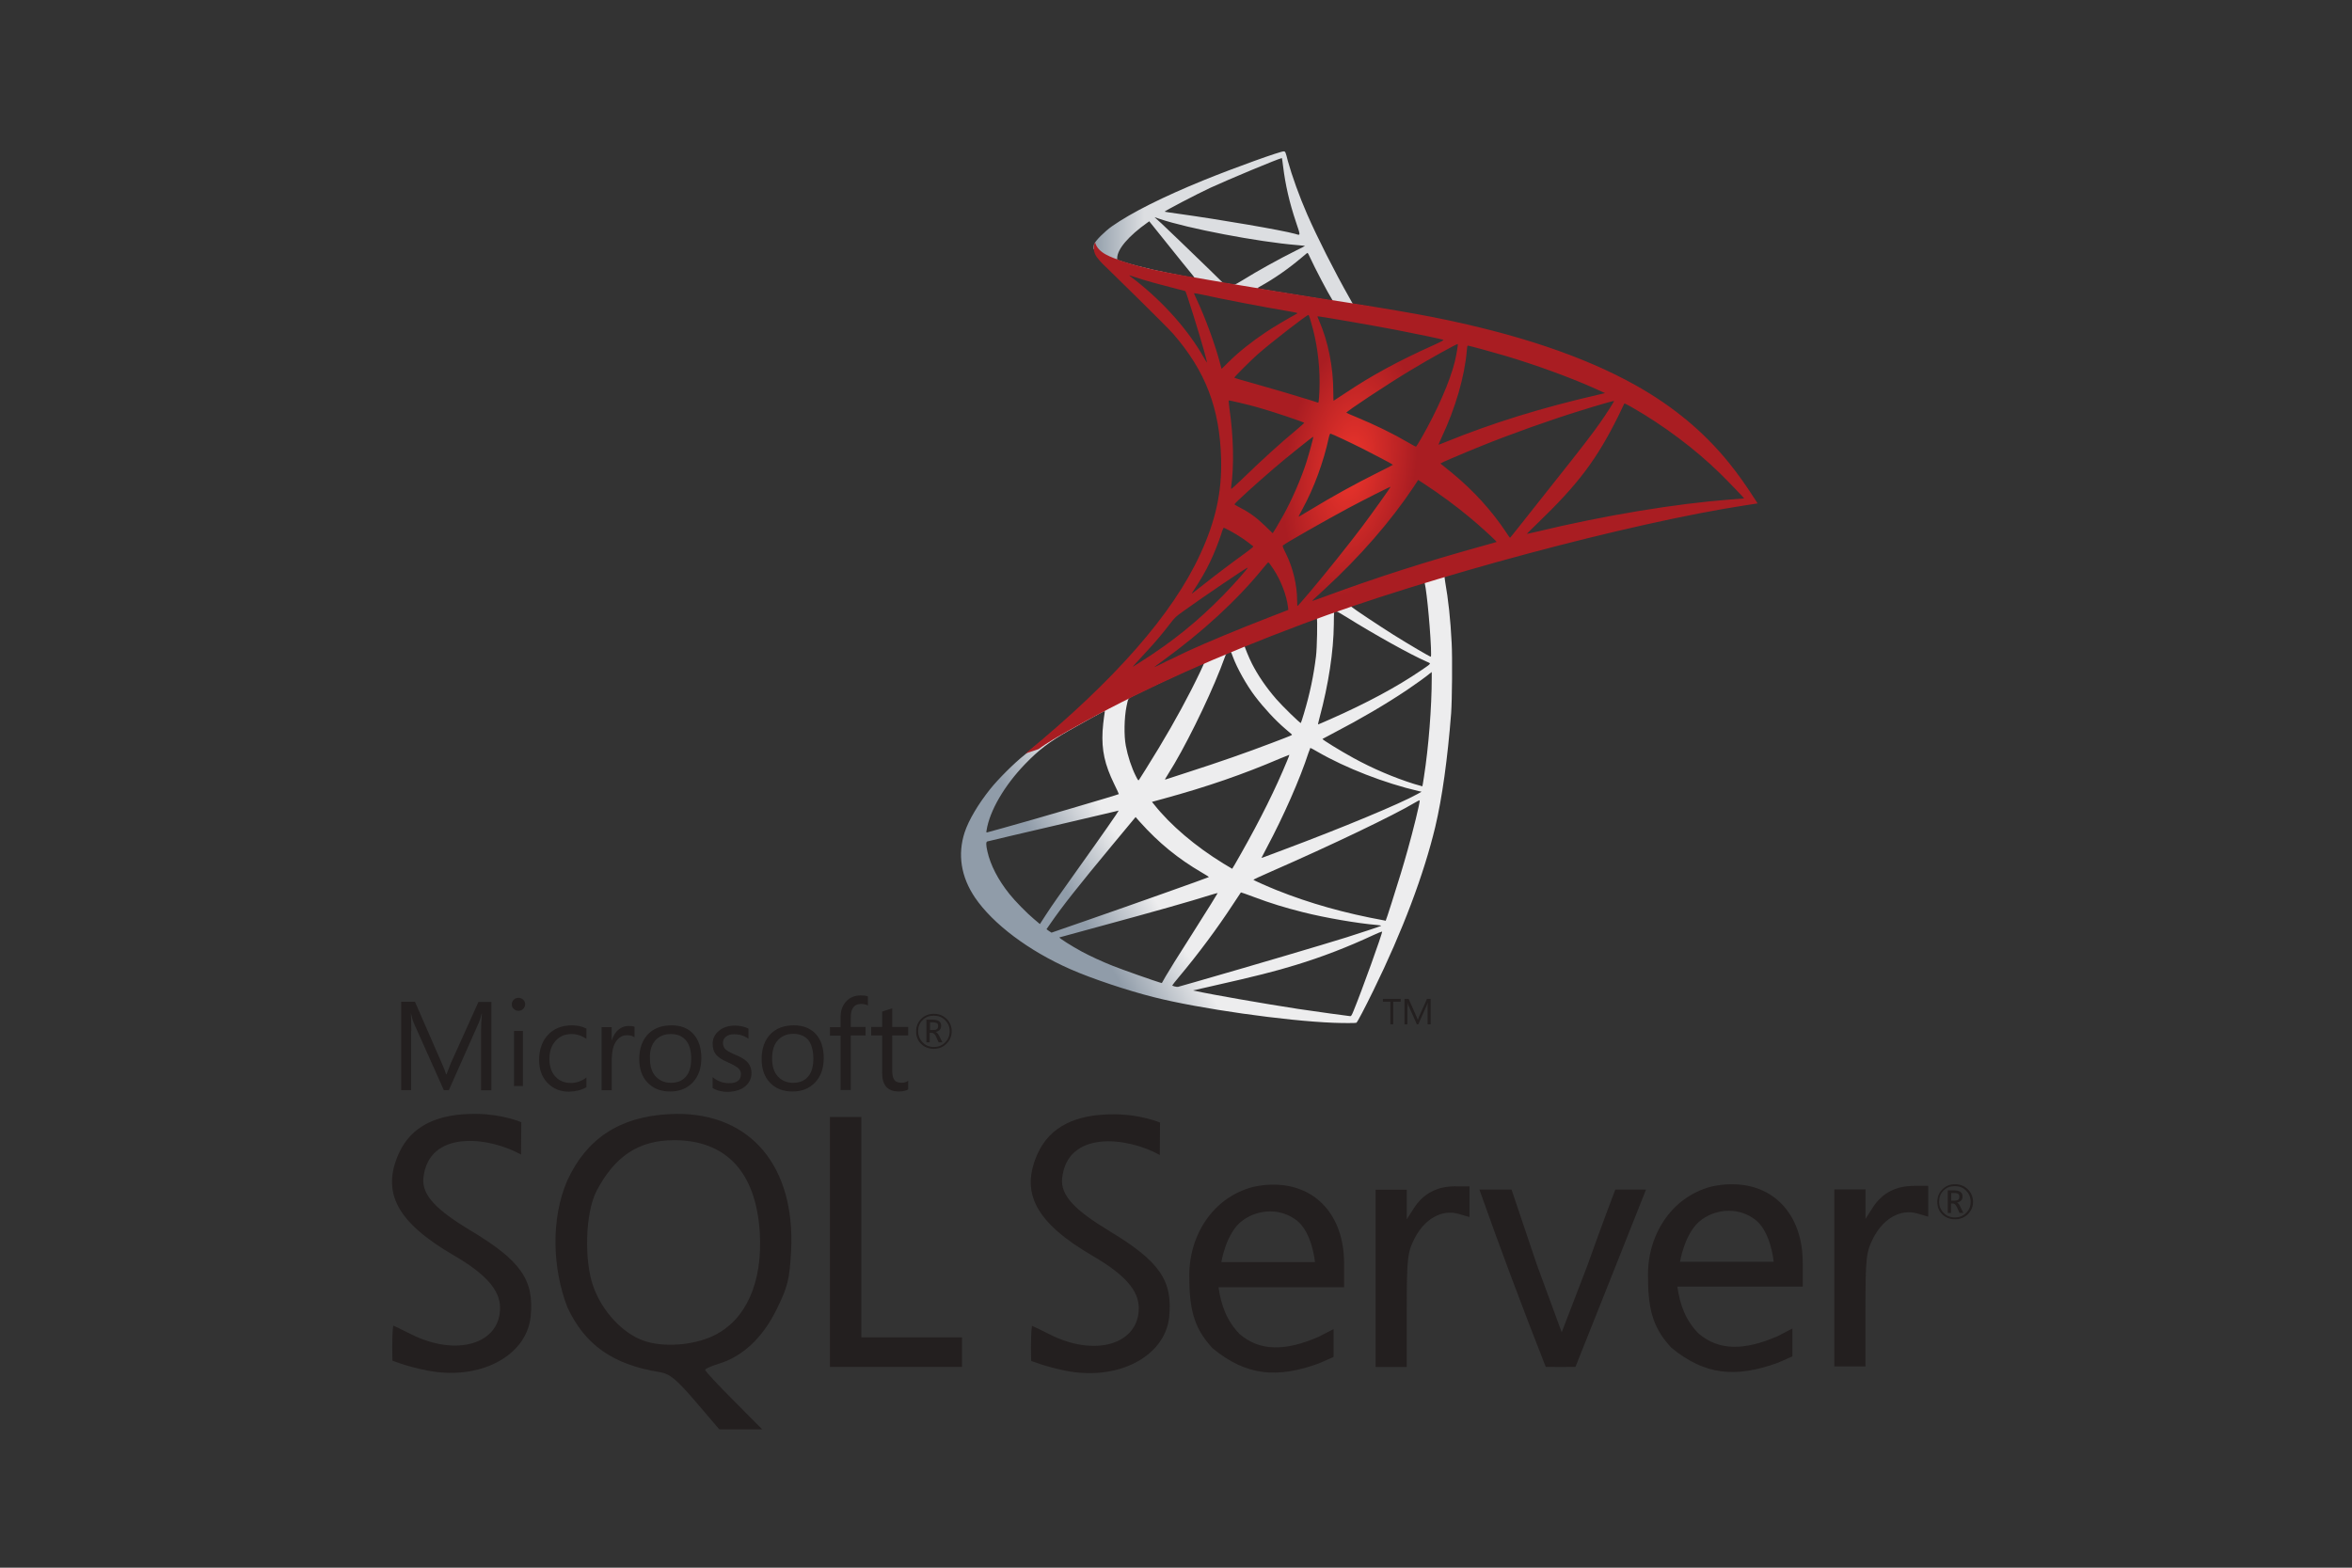 <svg width="180" height="120" viewBox="0 0 180 120" fill="none" xmlns="http://www.w3.org/2000/svg">
<rect x="0" y="0" width="180" height="120" fill="#333333" stroke="none"/>
<g clip-path="url(#clip0_3629_61052)">
<g clip-path="url(#clip1_3629_61052)">
<path d="M112.037 42.735L98.674 47.099L87.049 52.23L83.796 53.088C82.968 53.876 82.1 54.674 81.16 55.482C80.13 56.371 79.171 57.179 78.433 57.765C77.615 58.411 76.403 59.623 75.787 60.391C74.868 61.542 74.141 62.764 73.828 63.704C73.272 65.401 73.545 67.118 74.615 68.704C75.989 70.723 78.726 72.784 81.918 74.188C83.544 74.905 86.281 75.824 88.342 76.339C91.766 77.208 98.391 78.147 102.038 78.289C102.775 78.319 103.765 78.319 103.805 78.289C103.886 78.238 104.451 77.157 105.108 75.814C107.35 71.239 108.966 66.946 109.845 63.28C110.37 61.058 110.784 58.098 111.057 54.593C111.128 53.614 111.158 50.331 111.097 49.22C111.006 47.402 110.845 45.927 110.592 44.483C110.552 44.271 110.542 44.079 110.562 44.069C110.602 44.039 110.724 43.998 112.37 43.523L112.037 42.736V42.735H112.037V42.735ZM108.987 44.523C109.108 44.523 109.431 47.624 109.512 49.584C109.532 49.998 109.522 50.27 109.502 50.27C109.421 50.27 107.795 49.311 106.633 48.584C105.623 47.947 103.704 46.675 103.401 46.432C103.3 46.362 103.31 46.352 104.139 46.069C105.542 45.594 108.876 44.523 108.987 44.523ZM102.179 46.766C102.27 46.766 102.502 46.897 103.058 47.24C105.138 48.543 107.967 50.119 109.179 50.644C109.552 50.806 109.592 50.745 108.734 51.331C106.896 52.583 104.603 53.816 101.795 55.058C101.3 55.28 100.886 55.452 100.876 55.452C100.856 55.452 100.916 55.199 100.997 54.896C101.674 52.381 102.058 49.836 102.078 47.796C102.088 46.786 102.088 46.786 102.179 46.755C102.159 46.766 102.169 46.766 102.179 46.766ZM100.775 47.301C100.836 47.361 100.795 49.624 100.714 50.24C100.533 51.715 100.25 53.088 99.785 54.634C99.674 55.007 99.573 55.321 99.553 55.341C99.513 55.391 98.129 54.038 97.674 53.512C96.886 52.603 96.27 51.694 95.816 50.806C95.584 50.351 95.22 49.462 95.25 49.432C95.412 49.321 100.735 47.261 100.775 47.301ZM94.169 49.897C94.18 49.897 94.19 49.897 94.2 49.907C94.22 49.927 94.291 50.089 94.351 50.27C94.674 51.149 95.402 52.442 96.028 53.27C96.715 54.179 97.614 55.149 98.361 55.785C98.603 55.987 98.826 56.179 98.856 56.209C98.917 56.27 98.937 56.26 97.29 56.886C95.382 57.613 93.301 58.34 90.917 59.108C90.348 59.291 89.779 59.477 89.21 59.663C89.119 59.694 89.15 59.643 89.412 59.229C90.594 57.381 92.392 53.755 93.402 51.189C93.574 50.745 93.745 50.301 93.776 50.2C93.816 50.058 93.867 50.008 93.998 49.937C94.068 49.917 94.139 49.897 94.169 49.897ZM92.15 50.735C92.18 50.755 91.665 51.836 91.16 52.826C90.18 54.734 89.109 56.613 87.675 58.896C87.433 59.29 87.2 59.654 87.17 59.694C87.12 59.765 87.099 59.744 86.938 59.431C86.594 58.755 86.311 57.886 86.16 57.088C86.008 56.3 86.039 54.926 86.211 54.078C86.342 53.452 86.332 53.462 86.635 53.31C87.927 52.654 92.109 50.694 92.15 50.735ZM109.572 51.442V51.866C109.572 54.118 109.33 57.209 108.976 59.462C108.916 59.855 108.865 60.179 108.855 60.189C108.855 60.189 108.562 60.108 108.219 60.007C106.704 59.532 105.058 58.835 103.573 58.017C102.593 57.482 101.169 56.603 101.209 56.563C101.219 56.553 101.644 56.331 102.138 56.068C104.118 55.038 106.017 53.927 107.663 52.826C108.28 52.412 109.209 51.745 109.411 51.563L109.572 51.442ZM84.524 54.431C84.564 54.431 84.554 54.512 84.493 54.876C84.453 55.139 84.403 55.623 84.382 55.957C84.301 57.431 84.544 58.522 85.271 60.017C85.473 60.431 85.635 60.775 85.625 60.785C85.554 60.845 78.868 62.805 76.767 63.38C76.141 63.552 75.595 63.704 75.555 63.714C75.484 63.734 75.474 63.724 75.504 63.552C75.736 62.067 76.868 60.128 78.443 58.492C79.494 57.401 80.332 56.765 81.766 55.946C82.797 55.361 84.382 54.482 84.504 54.442C84.504 54.431 84.514 54.431 84.524 54.431ZM100.28 57.249C100.29 57.239 100.533 57.371 100.826 57.542C102.987 58.795 105.997 59.956 108.562 60.552L108.795 60.603L108.471 60.785C107.128 61.532 102.714 63.37 98.2 65.057C97.543 65.299 96.897 65.542 96.775 65.592C96.654 65.643 96.543 65.673 96.543 65.663C96.543 65.653 96.725 65.299 96.957 64.865C98.219 62.502 99.492 59.623 100.139 57.623C100.22 57.431 100.27 57.26 100.28 57.249ZM98.674 57.775C98.684 57.785 98.604 57.997 98.502 58.239C97.624 60.37 96.472 62.694 94.998 65.299C94.624 65.966 94.311 66.502 94.301 66.502C94.291 66.502 93.988 66.32 93.624 66.097C91.483 64.784 89.584 63.168 88.342 61.603L88.16 61.381L89.079 61.128C92.372 60.229 95.169 59.26 97.947 58.068C98.341 57.906 98.664 57.775 98.674 57.775ZM108.653 61.259C108.663 61.492 108.148 63.572 107.724 65.077C107.371 66.34 107.067 67.33 106.512 69.077C106.27 69.845 106.058 70.481 106.047 70.481C106.037 70.481 105.977 70.471 105.916 70.451C102.916 69.905 100.23 69.148 97.705 68.138C96.998 67.855 95.987 67.4 95.927 67.35C95.907 67.329 96.513 67.047 97.281 66.713C101.876 64.703 106.643 62.421 108.28 61.441C108.471 61.32 108.623 61.259 108.653 61.259ZM85.615 62.047C85.635 62.067 84.352 63.916 82.554 66.431C81.928 67.309 81.201 68.34 80.928 68.723C80.655 69.107 80.241 69.713 80.009 70.077L79.585 70.734L79.13 70.35C78.595 69.905 77.666 68.956 77.251 68.431C76.383 67.35 75.797 66.209 75.565 65.168C75.454 64.683 75.454 64.441 75.555 64.411C75.706 64.37 78.403 63.734 80.928 63.148C82.332 62.825 83.958 62.441 84.544 62.3C85.13 62.158 85.605 62.047 85.615 62.047ZM86.907 62.542L87.231 62.906C88.685 64.532 90.17 65.734 91.968 66.784C92.291 66.966 92.533 67.128 92.513 67.138C92.442 67.188 86.271 69.38 83.413 70.37C81.807 70.935 80.484 71.39 80.474 71.39C80.464 71.39 80.373 71.329 80.271 71.259L80.09 71.127L80.383 70.703C81.332 69.329 82.524 67.825 85.12 64.694L86.907 62.542ZM94.968 68.309C94.977 68.299 95.422 68.461 95.967 68.663C97.281 69.158 98.321 69.471 99.715 69.825C101.432 70.259 103.916 70.683 105.381 70.804C105.603 70.824 105.724 70.845 105.684 70.875C105.613 70.915 104.128 71.41 103.038 71.754C101.3 72.299 95.998 73.865 91.675 75.107C90.877 75.339 90.19 75.531 90.15 75.541C90.049 75.561 89.715 75.47 89.715 75.43C89.715 75.41 89.958 75.097 90.251 74.753C91.705 73.016 93.149 71.077 94.351 69.239C94.685 68.734 94.968 68.319 94.968 68.309ZM93.19 68.36C93.2 68.37 92.483 69.521 91.23 71.501C90.695 72.339 90.099 73.289 89.887 73.622C89.685 73.945 89.382 74.45 89.21 74.733L88.917 75.248L88.766 75.208C88.402 75.107 85.847 74.208 85.17 73.935C84.332 73.602 83.463 73.198 82.817 72.855C82.009 72.42 80.999 71.774 81.079 71.754C81.1 71.743 82.483 71.37 84.15 70.915C88.574 69.713 91.028 69.016 92.634 68.511C92.927 68.421 93.18 68.35 93.19 68.36ZM105.765 71.309H105.775C105.815 71.41 104.179 75.955 103.583 77.389C103.452 77.713 103.401 77.794 103.33 77.783C103.159 77.773 100.785 77.44 99.341 77.228C96.826 76.844 92.604 76.107 91.543 75.864L91.301 75.814L92.806 75.47C96.038 74.743 97.593 74.349 99.169 73.864C101.159 73.258 103.129 72.501 105.118 71.572C105.431 71.43 105.694 71.319 105.765 71.309Z" fill="url(#paint0_linear_3629_61052)"/>
<path d="M98.257 11.586C98.034 11.556 94.449 12.849 92.136 13.788C89.015 15.061 86.591 16.273 85.096 17.323C84.541 17.718 83.844 18.414 83.733 18.687C83.692 18.788 83.672 18.909 83.672 19.03L85.025 20.313L88.247 21.343L95.913 22.717L104.68 24.222L104.771 23.465C104.741 23.465 104.721 23.454 104.691 23.454L103.539 23.273L103.307 22.858C102.115 20.758 100.802 18.152 100.034 16.394C99.439 15.031 98.873 13.455 98.56 12.324C98.388 11.637 98.368 11.597 98.257 11.587V11.586H98.257V11.586ZM98.095 12.102H98.105C98.115 12.112 98.156 12.395 98.196 12.728C98.368 14.142 98.681 15.505 99.176 16.98C99.549 18.091 99.549 18.031 99.115 17.899C98.085 17.616 93.469 16.819 90.126 16.354C89.591 16.283 89.136 16.212 89.136 16.203C89.096 16.162 91.55 14.879 92.631 14.374C94.014 13.738 97.812 12.152 98.095 12.102ZM88.358 16.627L88.752 16.758C90.894 17.485 96.277 18.515 99.246 18.758C99.58 18.788 99.863 18.818 99.873 18.818C99.883 18.828 99.6 18.98 99.236 19.152C97.802 19.869 96.226 20.747 95.136 21.424C94.812 21.626 94.519 21.788 94.479 21.788C94.439 21.788 94.227 21.747 94.004 21.717L93.6 21.657L92.591 20.667C90.813 18.939 89.419 17.606 88.884 17.101L88.358 16.627ZM87.954 16.94L89.379 18.717C90.156 19.697 90.944 20.657 91.116 20.869C91.287 21.081 91.429 21.253 91.419 21.263C91.378 21.293 89.359 20.899 88.288 20.657C87.187 20.404 86.732 20.283 86.056 20.071L85.5 19.889V19.747C85.51 19.071 86.369 18.061 87.823 17.031L87.954 16.94ZM100.054 19.364C100.095 19.364 100.145 19.455 100.267 19.727C100.61 20.485 101.681 22.525 101.943 22.919C102.024 23.05 102.165 23.061 100.741 22.828C97.317 22.273 96.216 22.091 96.216 22.071C96.216 22.061 96.317 21.99 96.449 21.919C97.509 21.334 98.58 20.586 99.529 19.788C99.762 19.596 99.974 19.414 100.014 19.384C100.024 19.364 100.044 19.354 100.054 19.364Z" fill="url(#paint1_linear_3629_61052)"/>
<path d="M83.807 18.546C83.807 18.546 83.585 18.9 83.797 19.425C83.929 19.748 84.312 20.142 84.747 20.546C84.747 20.546 89.241 24.929 89.787 25.556C92.271 28.424 93.352 31.252 93.453 35.151C93.514 37.656 93.039 39.858 91.857 42.413C89.756 46.998 85.322 52.059 78.484 57.675L79.484 57.341C80.131 56.856 81.01 56.341 83.07 55.21C87.827 52.604 93.18 50.21 99.746 47.746C109.199 44.191 124.744 40.029 133.591 38.676L134.511 38.534L134.369 38.312C133.561 37.06 133.006 36.282 132.339 35.454C130.4 33.05 128.047 31.101 125.168 29.485C121.209 27.273 116.088 25.546 109.603 24.263C108.381 24.02 105.695 23.556 103.513 23.222C98.887 22.506 95.897 22.011 92.605 21.445C91.423 21.243 89.655 20.94 88.484 20.687C87.878 20.556 86.716 20.283 85.807 19.97C85.08 19.687 84.029 19.404 83.807 18.546ZM86.413 21.071C86.423 21.061 86.585 21.122 86.797 21.192C87.181 21.323 87.676 21.475 88.262 21.637C88.705 21.759 89.149 21.877 89.595 21.99C90.201 22.142 90.706 22.283 90.716 22.283C90.787 22.354 91.807 25.616 92.15 26.868C92.281 27.343 92.383 27.747 92.373 27.747C92.362 27.757 92.251 27.586 92.12 27.353C90.938 25.273 89.07 23.162 86.908 21.465C86.625 21.263 86.413 21.081 86.413 21.071ZM91.383 22.445C91.433 22.445 91.655 22.475 91.928 22.536C93.645 22.919 96.726 23.505 98.695 23.838C99.028 23.889 99.291 23.95 99.291 23.97C99.291 23.99 99.17 24.061 99.018 24.142C98.685 24.313 97.342 25.111 96.897 25.414C95.776 26.162 94.766 26.97 94.039 27.697C93.746 27.99 93.493 28.232 93.493 28.232C93.493 28.232 93.433 28.06 93.382 27.848C93.019 26.444 92.261 24.363 91.574 22.899C91.463 22.667 91.372 22.455 91.372 22.435C91.372 22.455 91.372 22.445 91.383 22.445ZM100.129 24.111C100.19 24.131 100.291 24.475 100.493 25.232C100.867 26.697 101.038 28.333 100.978 29.858C100.958 30.282 100.937 30.676 100.917 30.727L100.887 30.828L100.362 30.656C99.281 30.313 97.524 29.798 96.019 29.373C95.16 29.141 94.463 28.929 94.463 28.909C94.463 28.848 95.716 27.596 96.251 27.121C97.271 26.222 100.038 24.081 100.129 24.111ZM100.826 24.212C100.857 24.182 105.008 24.899 106.897 25.263C108.301 25.535 110.341 25.959 110.462 26.01C110.523 26.03 110.31 26.151 109.634 26.454C106.967 27.656 104.987 28.737 103.018 30.05C102.503 30.394 102.069 30.676 102.059 30.676C102.049 30.676 102.038 30.384 102.038 30.03C102.038 28.111 101.655 26.172 100.947 24.535C100.877 24.374 100.816 24.222 100.826 24.212ZM111.563 26.333C111.593 26.364 111.462 27.182 111.341 27.666C110.977 29.172 109.997 31.404 108.796 33.505C108.583 33.878 108.391 34.181 108.371 34.191C108.351 34.201 108.078 34.05 107.765 33.868C106.594 33.181 105.26 32.535 103.806 31.929C103.402 31.757 103.048 31.616 103.038 31.596C102.967 31.535 106.22 29.384 107.937 28.353C109.3 27.525 111.522 26.293 111.563 26.333ZM112.33 26.454C112.421 26.454 114.26 26.959 115.219 27.242C117.593 27.949 120.32 28.949 122.097 29.757L122.835 30.091L122.32 30.212C117.977 31.212 114.26 32.363 110.674 33.818C110.381 33.939 110.118 34.04 110.098 34.04C110.078 34.04 110.179 33.808 110.31 33.525C111.391 31.232 112.088 28.838 112.26 26.798C112.27 26.606 112.3 26.454 112.33 26.454ZM94.029 30.656C94.059 30.626 95.463 30.959 96.221 31.171C97.372 31.494 99.816 32.312 99.816 32.373C99.816 32.383 99.544 32.616 99.221 32.898C97.897 33.999 96.625 35.161 95.099 36.636C94.645 37.07 94.261 37.423 94.241 37.423C94.221 37.423 94.211 37.363 94.221 37.282C94.453 35.585 94.403 33.403 94.079 31.192C94.049 30.909 94.019 30.666 94.029 30.656ZM123.532 30.687C123.552 30.707 122.885 31.757 122.461 32.353C121.855 33.221 120.966 34.373 118.956 36.898C117.896 38.231 116.704 39.736 116.31 40.241C115.906 40.746 115.573 41.17 115.562 41.17C115.552 41.17 115.421 40.989 115.28 40.767C114.148 39.07 112.795 37.585 111.189 36.252C110.886 35.999 110.553 35.727 110.442 35.646C110.331 35.565 110.24 35.484 110.24 35.474C110.24 35.444 111.957 34.706 113.26 34.181C115.542 33.252 118.653 32.141 120.986 31.424C122.208 31.04 123.511 30.666 123.532 30.687ZM124.309 30.888C124.35 30.878 124.592 31 124.885 31.171C127.34 32.575 129.743 34.383 131.642 36.242C132.178 36.767 133.501 38.141 133.48 38.151C133.48 38.151 133.016 38.191 132.47 38.231C128.218 38.555 122.774 39.453 117.542 40.716C117.189 40.797 116.876 40.867 116.855 40.867C116.835 40.867 117.229 40.474 117.724 39.999C120.795 37.039 122.199 35.171 123.855 31.838C124.087 31.343 124.289 30.919 124.309 30.888C124.299 30.888 124.299 30.888 124.309 30.888ZM101.816 33.191C101.958 33.222 103.271 33.838 104.26 34.333C105.169 34.787 106.533 35.514 106.604 35.575C106.614 35.585 106.129 35.837 105.533 36.13C103.634 37.08 102.008 37.979 100.311 39.009C99.826 39.302 99.422 39.544 99.412 39.544C99.372 39.544 99.382 39.504 99.655 39.009C100.564 37.353 101.291 35.373 101.705 33.444C101.745 33.292 101.786 33.191 101.816 33.191ZM100.503 33.434C100.533 33.464 100.19 34.706 99.978 35.383C99.564 36.666 98.867 38.272 98.19 39.484C98.028 39.767 97.786 40.181 97.655 40.413L97.402 40.817L96.837 40.272C96.18 39.635 95.645 39.241 94.958 38.888C94.685 38.746 94.473 38.625 94.473 38.605C94.473 38.524 96.2 36.959 97.523 35.828C98.473 35.009 100.473 33.404 100.503 33.434ZM108.533 36.737L109.028 37.06C110.159 37.797 111.492 38.777 112.512 39.635C113.088 40.11 114.199 41.11 114.421 41.352L114.542 41.484L113.724 41.716C109.098 42.999 105.523 44.14 101.351 45.675C100.887 45.847 100.493 45.988 100.463 45.988C100.402 45.988 100.351 46.039 101.392 45.079C104.058 42.625 106.422 39.918 108.179 37.282L108.533 36.737ZM106.422 37.262C106.442 37.282 105.058 39.231 104.23 40.332C103.24 41.645 101.483 43.847 100.271 45.281C99.766 45.877 99.332 46.372 99.311 46.382C99.281 46.392 99.271 46.241 99.271 46.008C99.271 44.786 98.958 43.483 98.412 42.372C98.18 41.908 98.14 41.797 98.19 41.746C98.382 41.575 101.321 39.898 103.18 38.898C104.432 38.231 106.391 37.242 106.422 37.262ZM93.655 40.393C93.685 40.393 93.918 40.514 94.18 40.656C94.827 41.009 95.403 41.403 95.918 41.827C95.938 41.847 95.675 42.059 95.332 42.312C94.372 42.999 92.918 44.1 92.07 44.776C91.18 45.483 91.15 45.504 91.251 45.352C91.918 44.332 92.251 43.756 92.605 43.019C92.918 42.362 93.231 41.585 93.453 40.908C93.534 40.615 93.635 40.393 93.655 40.393ZM97.059 43.059C97.109 43.049 97.17 43.14 97.443 43.544C98.018 44.403 98.463 45.554 98.574 46.483L98.594 46.685L97.21 47.221C94.736 48.18 92.453 49.13 90.908 49.837C90.474 50.039 89.716 50.402 89.221 50.645C88.726 50.897 88.322 51.089 88.322 51.079C88.322 51.069 88.635 50.837 89.019 50.554C92.039 48.362 94.655 45.958 96.615 43.554C96.827 43.302 97.019 43.069 97.039 43.059L97.059 43.059ZM95.493 43.443C95.534 43.483 94.382 44.786 93.595 45.584C91.645 47.574 89.716 49.13 87.322 50.645C87.019 50.837 86.747 51.008 86.716 51.029C86.645 51.069 86.736 50.968 87.787 49.827C88.454 49.109 88.959 48.503 89.534 47.756C89.918 47.261 89.989 47.191 90.544 46.796C92.029 45.726 95.453 43.403 95.493 43.443Z" fill="url(#paint2_radial_3629_61052)"/>
<path d="M51.753 85.265C51.567 85.265 51.38 85.283 51.196 85.283C47.432 85.483 44.894 87.139 43.41 90.374C42.141 93.299 42.279 97.123 43.424 100.066C44.756 102.941 46.907 104.459 50.498 105.032C51.258 105.157 51.767 105.574 53.239 107.292L55.05 109.413H58.333L56.15 107.212C54.943 106.005 53.966 104.954 53.966 104.862C53.966 104.769 54.428 104.567 54.987 104.397C56.83 103.839 58.36 102.416 59.43 100.234C60.297 98.482 60.421 97.941 60.545 95.761C60.87 89.273 57.449 85.217 51.753 85.263L51.753 85.265ZM54.632 102.231C53.035 103.005 50.715 103.16 49.2 102.604C47.635 102.029 46.119 100.403 45.437 98.562C44.679 96.549 44.788 92.836 45.654 91.163C47.047 88.501 48.89 87.276 51.583 87.276C55.577 87.276 57.849 89.722 58.145 94.32C58.38 98.158 57.094 101.037 54.634 102.23L54.632 102.231ZM111.361 90.807C109.983 90.807 108.929 91.364 108.219 92.463L107.661 93.333V91.071H105.277V104.633H107.66V100.298C107.66 96.334 107.709 95.871 108.263 94.786C109.026 93.299 110.34 92.557 111.609 92.912L112.461 93.161V90.81H111.361V90.807ZM97.355 90.683C96.888 90.683 96.393 90.745 95.9 90.853C92.71 91.687 90.912 94.74 91.022 97.882C91.022 100.513 91.533 101.828 92.802 103.208C95.403 105.341 97.754 105.512 100.928 104.367C101.47 104.136 102.059 103.87 102.059 103.87V101.736L100.928 102.322C98.36 103.44 96.425 103.44 94.875 102.123C93.887 101.117 93.452 99.909 93.251 98.532H102.863V96.704C102.863 92.976 100.62 90.622 97.353 90.683H97.355ZM93.468 96.629C93.468 96.629 93.823 94.304 95.14 93.391C95.774 92.944 96.501 92.728 97.213 92.728C97.927 92.728 98.638 92.958 99.226 93.407C100.433 94.336 100.636 96.612 100.636 96.612H93.468V96.629H93.468ZM35.995 94.183C33.411 92.617 32.264 91.488 32.404 90.157C32.806 86.474 37.357 86.983 39.878 88.377L39.895 85.899C39.895 85.899 38.502 85.295 36.505 85.263C33.441 85.217 31.46 86.222 30.532 88.267C29.169 91.284 30.376 93.56 34.739 96.098C37.188 97.524 38.271 98.761 38.271 100.11C38.271 102.897 34.911 103.87 31.444 102.121C30.731 101.766 30.127 101.47 30.095 101.47C29.971 102.26 30.035 104.15 30.035 104.15C30.035 104.15 31.1 104.598 32.698 104.906C36.66 105.696 40.265 103.838 40.606 100.82C40.902 97.987 39.878 96.501 35.996 94.181L35.995 94.183ZM132.459 90.651C131.994 90.651 131.501 90.715 130.986 90.823C127.8 91.657 126.005 94.71 126.127 97.852C126.127 100.479 126.637 101.782 127.906 103.16C130.507 105.295 132.859 105.467 136.049 104.321C136.588 104.09 137.176 103.827 137.176 103.827V101.69L136.047 102.279C133.473 103.394 131.538 103.394 129.994 102.077C129 101.072 128.568 99.879 128.368 98.486H137.964V96.658C137.964 92.948 135.72 90.592 132.454 90.654L132.459 90.651ZM128.572 96.597C128.572 96.597 128.93 94.275 130.246 93.345C130.878 92.896 131.605 92.679 132.317 92.679C133.027 92.679 133.743 92.91 134.33 93.361C135.537 94.29 135.74 96.581 135.74 96.581H128.574L128.572 96.597ZM84.876 94.213C82.292 92.651 81.148 91.519 81.287 90.187C81.688 86.502 86.24 87.013 88.76 88.407L88.778 85.929C88.778 85.929 87.384 85.325 85.387 85.297C82.324 85.251 80.343 86.255 79.413 88.3C78.051 91.318 79.274 93.594 83.623 96.132C86.069 97.556 87.152 98.777 87.152 100.126C87.152 102.913 83.793 103.902 80.327 102.137C79.617 101.782 79.013 101.489 78.978 101.489C78.853 102.279 78.918 104.17 78.918 104.17C78.918 104.17 79.97 104.601 81.562 104.926C85.528 105.717 89.135 103.861 89.474 100.843C89.769 98.024 88.746 96.538 84.876 94.216V94.213H84.876ZM146.467 90.775C145.089 90.775 144.022 91.334 143.325 92.433L142.767 93.299V91.041H140.383V104.599H142.765V100.265C142.765 96.302 142.813 95.837 143.369 94.755C144.132 93.269 145.446 92.525 146.715 92.882L147.567 93.13V90.775L146.467 90.775ZM65.918 94.135V85.497H63.515V104.629H73.622V102.37H65.918V94.135H65.918ZM121.5 96.828L119.519 101.983L117.614 96.799L115.679 91.055H113.219C114.813 95.575 116.547 100.172 118.296 104.629C119.054 104.647 119.813 104.629 120.571 104.629L123.247 97.912L125.971 91.057H123.619C123.619 91.057 122.581 93.78 121.498 96.83L121.5 96.828ZM71.457 80.284C71.844 80.284 72.166 80.16 72.433 79.894C72.695 79.631 72.834 79.322 72.834 78.935C72.834 78.548 72.695 78.225 72.433 77.976C72.166 77.728 71.859 77.603 71.474 77.603C71.084 77.603 70.761 77.728 70.498 77.99C70.232 78.253 70.111 78.576 70.111 78.949C70.111 79.34 70.235 79.663 70.498 79.908C70.746 80.156 71.07 80.281 71.457 80.281V80.284ZM70.605 78.083C70.835 77.852 71.116 77.746 71.474 77.746C71.812 77.746 72.092 77.852 72.326 78.083C72.557 78.314 72.681 78.594 72.681 78.935C72.681 79.276 72.557 79.57 72.326 79.801C72.092 80.032 71.812 80.142 71.474 80.142C71.132 80.142 70.853 80.035 70.622 79.801C70.392 79.57 70.267 79.276 70.267 78.935C70.267 78.594 70.374 78.314 70.605 78.083ZM71.178 79.059H71.334C71.444 79.059 71.552 79.166 71.645 79.368L71.831 79.787H72.124L71.893 79.322C71.799 79.135 71.707 79.027 71.599 78.997C71.735 78.965 71.844 78.919 71.922 78.826C72 78.747 72.028 78.638 72.028 78.516C72.028 78.374 71.984 78.267 71.89 78.189C71.783 78.1 71.613 78.053 71.393 78.053H70.899V79.787H71.148V79.059L71.178 79.059ZM71.178 78.253H71.394C71.551 78.253 71.661 78.285 71.721 78.331C71.78 78.377 71.796 78.438 71.796 78.548C71.796 78.749 71.671 78.843 71.441 78.843H71.174V78.253H71.178ZM31.476 78.905C31.476 78.301 31.458 77.852 31.444 77.588H31.458C31.52 77.9 31.597 78.133 31.659 78.287L33.966 83.442H34.353L36.661 78.241C36.723 78.099 36.785 77.886 36.862 77.589H36.879C36.833 78.104 36.817 78.552 36.817 78.908V83.458H37.607V76.695H36.617L34.495 81.399C34.417 81.585 34.309 81.864 34.171 82.233H34.139C34.092 82.05 33.984 81.772 33.83 81.431L31.756 76.679H30.704V83.442H31.463V78.908L31.476 78.905ZM39.338 78.917H40.02V83.129H39.338V78.917ZM39.679 77.373C39.821 77.373 39.941 77.325 40.034 77.231C40.128 77.138 40.19 77.018 40.19 76.876C40.19 76.737 40.144 76.613 40.036 76.521C39.94 76.427 39.817 76.379 39.677 76.379C39.539 76.379 39.414 76.427 39.322 76.521C39.228 76.613 39.166 76.737 39.166 76.876C39.166 77.03 39.214 77.138 39.322 77.231C39.429 77.325 39.539 77.373 39.677 77.373H39.679ZM44.88 83.222V82.48C44.507 82.758 44.106 82.897 43.691 82.897C43.194 82.897 42.791 82.727 42.496 82.4C42.203 82.077 42.047 81.628 42.047 81.069C42.047 80.483 42.203 80.018 42.526 79.663C42.837 79.322 43.24 79.151 43.733 79.151C44.136 79.151 44.523 79.276 44.88 79.525V78.735C44.555 78.564 44.184 78.486 43.765 78.486C42.991 78.486 42.388 78.735 41.937 79.214C41.489 79.693 41.259 80.345 41.259 81.131C41.259 81.831 41.459 82.418 41.877 82.867C42.311 83.329 42.867 83.563 43.549 83.563C44.076 83.549 44.507 83.438 44.88 83.222ZM46.831 80.976C46.831 80.421 46.955 79.972 47.186 79.663C47.402 79.384 47.665 79.244 47.975 79.244C48.238 79.244 48.425 79.292 48.561 79.4V78.594C48.455 78.548 48.3 78.532 48.1 78.532C47.821 78.532 47.573 78.626 47.354 78.798C47.124 78.981 46.939 79.26 46.831 79.615H46.813V78.626H46.041V83.454H46.815V80.976H46.831ZM51.274 83.55C52.002 83.55 52.587 83.316 53.022 82.851C53.455 82.389 53.672 81.768 53.672 80.994C53.672 80.204 53.473 79.601 53.068 79.151C52.667 78.703 52.11 78.486 51.382 78.486C50.654 78.486 50.068 78.702 49.633 79.121C49.168 79.583 48.923 80.234 48.923 81.07C48.923 81.798 49.122 82.402 49.541 82.851C49.974 83.316 50.548 83.548 51.274 83.548V83.55ZM50.173 79.617C50.468 79.306 50.855 79.151 51.334 79.151C51.831 79.151 52.204 79.306 52.481 79.617C52.76 79.942 52.898 80.405 52.898 81.024C52.898 81.613 52.774 82.077 52.511 82.388C52.248 82.712 51.861 82.884 51.35 82.884C50.853 82.884 50.468 82.712 50.173 82.388C49.88 82.061 49.74 81.613 49.74 81.024C49.71 80.439 49.864 79.959 50.173 79.617ZM57.061 83.129C57.355 82.867 57.511 82.544 57.511 82.139C57.511 81.784 57.387 81.489 57.157 81.257C56.968 81.07 56.677 80.902 56.257 80.731C55.884 80.575 55.653 80.437 55.529 80.328C55.404 80.204 55.328 80.05 55.328 79.831C55.328 79.631 55.406 79.476 55.559 79.352C55.715 79.228 55.914 79.168 56.18 79.168C56.597 79.168 56.954 79.278 57.281 79.51V78.736C56.968 78.58 56.629 78.506 56.242 78.506C55.745 78.506 55.326 78.642 55.017 78.907C54.692 79.169 54.538 79.51 54.538 79.911C54.538 80.266 54.645 80.561 54.847 80.778C55.017 80.962 55.309 81.15 55.713 81.319C56.1 81.489 56.363 81.644 56.503 81.768C56.641 81.892 56.703 82.047 56.703 82.23C56.703 82.68 56.395 82.913 55.791 82.913C55.326 82.913 54.909 82.76 54.536 82.452V83.286C54.873 83.488 55.278 83.58 55.725 83.58C56.299 83.55 56.748 83.41 57.057 83.131L57.061 83.129ZM60.746 78.486C60.018 78.486 59.432 78.703 58.997 79.121C58.536 79.583 58.287 80.234 58.287 81.071C58.287 81.798 58.488 82.402 58.905 82.851C59.34 83.316 59.911 83.549 60.639 83.549C61.385 83.549 61.953 83.314 62.388 82.849C62.822 82.388 63.039 81.766 63.039 80.992C63.039 80.202 62.837 79.599 62.435 79.15C62.017 78.701 61.459 78.484 60.749 78.484L60.746 78.486ZM62.247 81.024C62.247 81.614 62.123 82.077 61.86 82.388C61.598 82.713 61.211 82.885 60.699 82.885C60.202 82.885 59.817 82.712 59.522 82.388C59.23 82.061 59.089 81.614 59.089 81.024C59.089 80.403 59.244 79.924 59.554 79.601C59.847 79.292 60.234 79.135 60.715 79.135C61.195 79.135 61.58 79.292 61.858 79.601C62.107 79.941 62.245 80.405 62.245 81.024H62.247ZM64.338 83.44H65.111V79.26H66.241V78.61H65.111V77.865C65.111 77.187 65.373 76.846 65.916 76.846C66.099 76.846 66.286 76.892 66.424 76.97V76.273C66.286 76.21 66.099 76.196 65.867 76.196C65.45 76.196 65.109 76.321 64.83 76.583C64.505 76.892 64.333 77.293 64.333 77.837V78.628H63.516V79.278H64.333V83.442L64.338 83.44ZM67.51 82.123C67.51 83.067 67.928 83.549 68.78 83.549C69.089 83.549 69.321 83.499 69.507 83.389V82.725C69.366 82.832 69.197 82.881 69.011 82.881C68.748 82.881 68.563 82.819 68.455 82.679C68.345 82.54 68.283 82.306 68.283 81.983V79.258H69.507V78.608H68.283V77.185C68.016 77.277 67.756 77.355 67.509 77.433V78.608H66.674V79.258H67.509V82.121L67.51 82.123ZM150.585 91.023C150.322 90.775 150.011 90.65 149.626 90.65C149.236 90.65 148.913 90.775 148.65 91.041C148.387 91.302 148.263 91.627 148.263 92C148.263 92.387 148.387 92.71 148.648 92.958C148.911 93.207 149.234 93.331 149.624 93.331C150.009 93.331 150.334 93.207 150.601 92.944C150.862 92.678 151 92.371 151 91.986C150.986 91.595 150.846 91.272 150.583 91.023L150.585 91.023ZM150.461 92.852C150.23 93.082 149.949 93.189 149.608 93.189C149.271 93.189 148.991 93.082 148.756 92.852C148.526 92.617 148.401 92.325 148.401 91.982C148.401 91.644 148.508 91.364 148.742 91.13C148.973 90.899 149.252 90.793 149.608 90.793C149.946 90.793 150.226 90.899 150.461 91.13C150.691 91.364 150.815 91.644 150.815 91.982C150.815 92.341 150.709 92.617 150.461 92.852ZM149.765 92.062C149.903 92.03 150.013 91.968 150.09 91.891C150.168 91.811 150.196 91.703 150.196 91.579C150.196 91.441 150.152 91.331 150.058 91.254C149.951 91.165 149.779 91.118 149.561 91.118H149.067V92.85H149.316V92.122H149.47C149.577 92.122 149.683 92.228 149.779 92.431L149.964 92.848H150.258L150.028 92.383C149.948 92.18 149.855 92.088 149.762 92.058L149.765 92.062ZM149.594 91.906H149.328V91.32H149.546C149.701 91.32 149.809 91.348 149.871 91.396C149.933 91.442 149.948 91.503 149.948 91.613C149.948 91.813 149.823 91.906 149.593 91.906L149.594 91.906ZM106.408 78.41H106.625V76.675H107.198V76.459H105.835V76.675H106.408V78.41H106.408ZM107.722 77.107C107.722 76.938 107.722 76.799 107.709 76.722C107.723 76.814 107.755 76.876 107.77 76.922L108.435 78.41H108.542L109.209 76.908C109.227 76.862 109.241 76.801 109.271 76.722C109.257 76.876 109.257 77 109.257 77.094V78.408H109.488V76.459H109.209L108.606 77.804C108.592 77.852 108.543 77.946 108.513 78.053H108.496C108.483 77.991 108.451 77.928 108.407 77.822L107.803 76.459H107.491V78.412H107.709V77.109L107.722 77.107Z" fill="#231F1F"/>
</g>
</g>
<defs>
<linearGradient id="paint0_linear_3629_61052" x1="83.6" y1="71.711" x2="88.432" y2="68.856" gradientUnits="userSpaceOnUse">
<stop stop-color="#909CA9"/>
<stop offset="1" stop-color="#EDEDEE"/>
</linearGradient>
<linearGradient id="paint1_linear_3629_61052" x1="83.707" y1="17.884" x2="87.595" y2="17.884" gradientUnits="userSpaceOnUse">
<stop stop-color="#939FAB"/>
<stop offset="1" stop-color="#DCDEE1"/>
</linearGradient>
<radialGradient id="paint2_radial_3629_61052" cx="0" cy="0" r="1" gradientUnits="userSpaceOnUse" gradientTransform="translate(103.33 35.716) rotate(-171.457) scale(5.013 10.028)">
<stop stop-color="#EE352C"/>
<stop offset="1" stop-color="#A91D22"/>
</radialGradient>
<clipPath id="clip0_3629_61052">
<rect width="180" height="120" fill="white"/>
</clipPath>
<clipPath id="clip1_3629_61052">
<rect width="121" height="121" fill="white" transform="translate(30)"/>
</clipPath>
</defs>
</svg>
